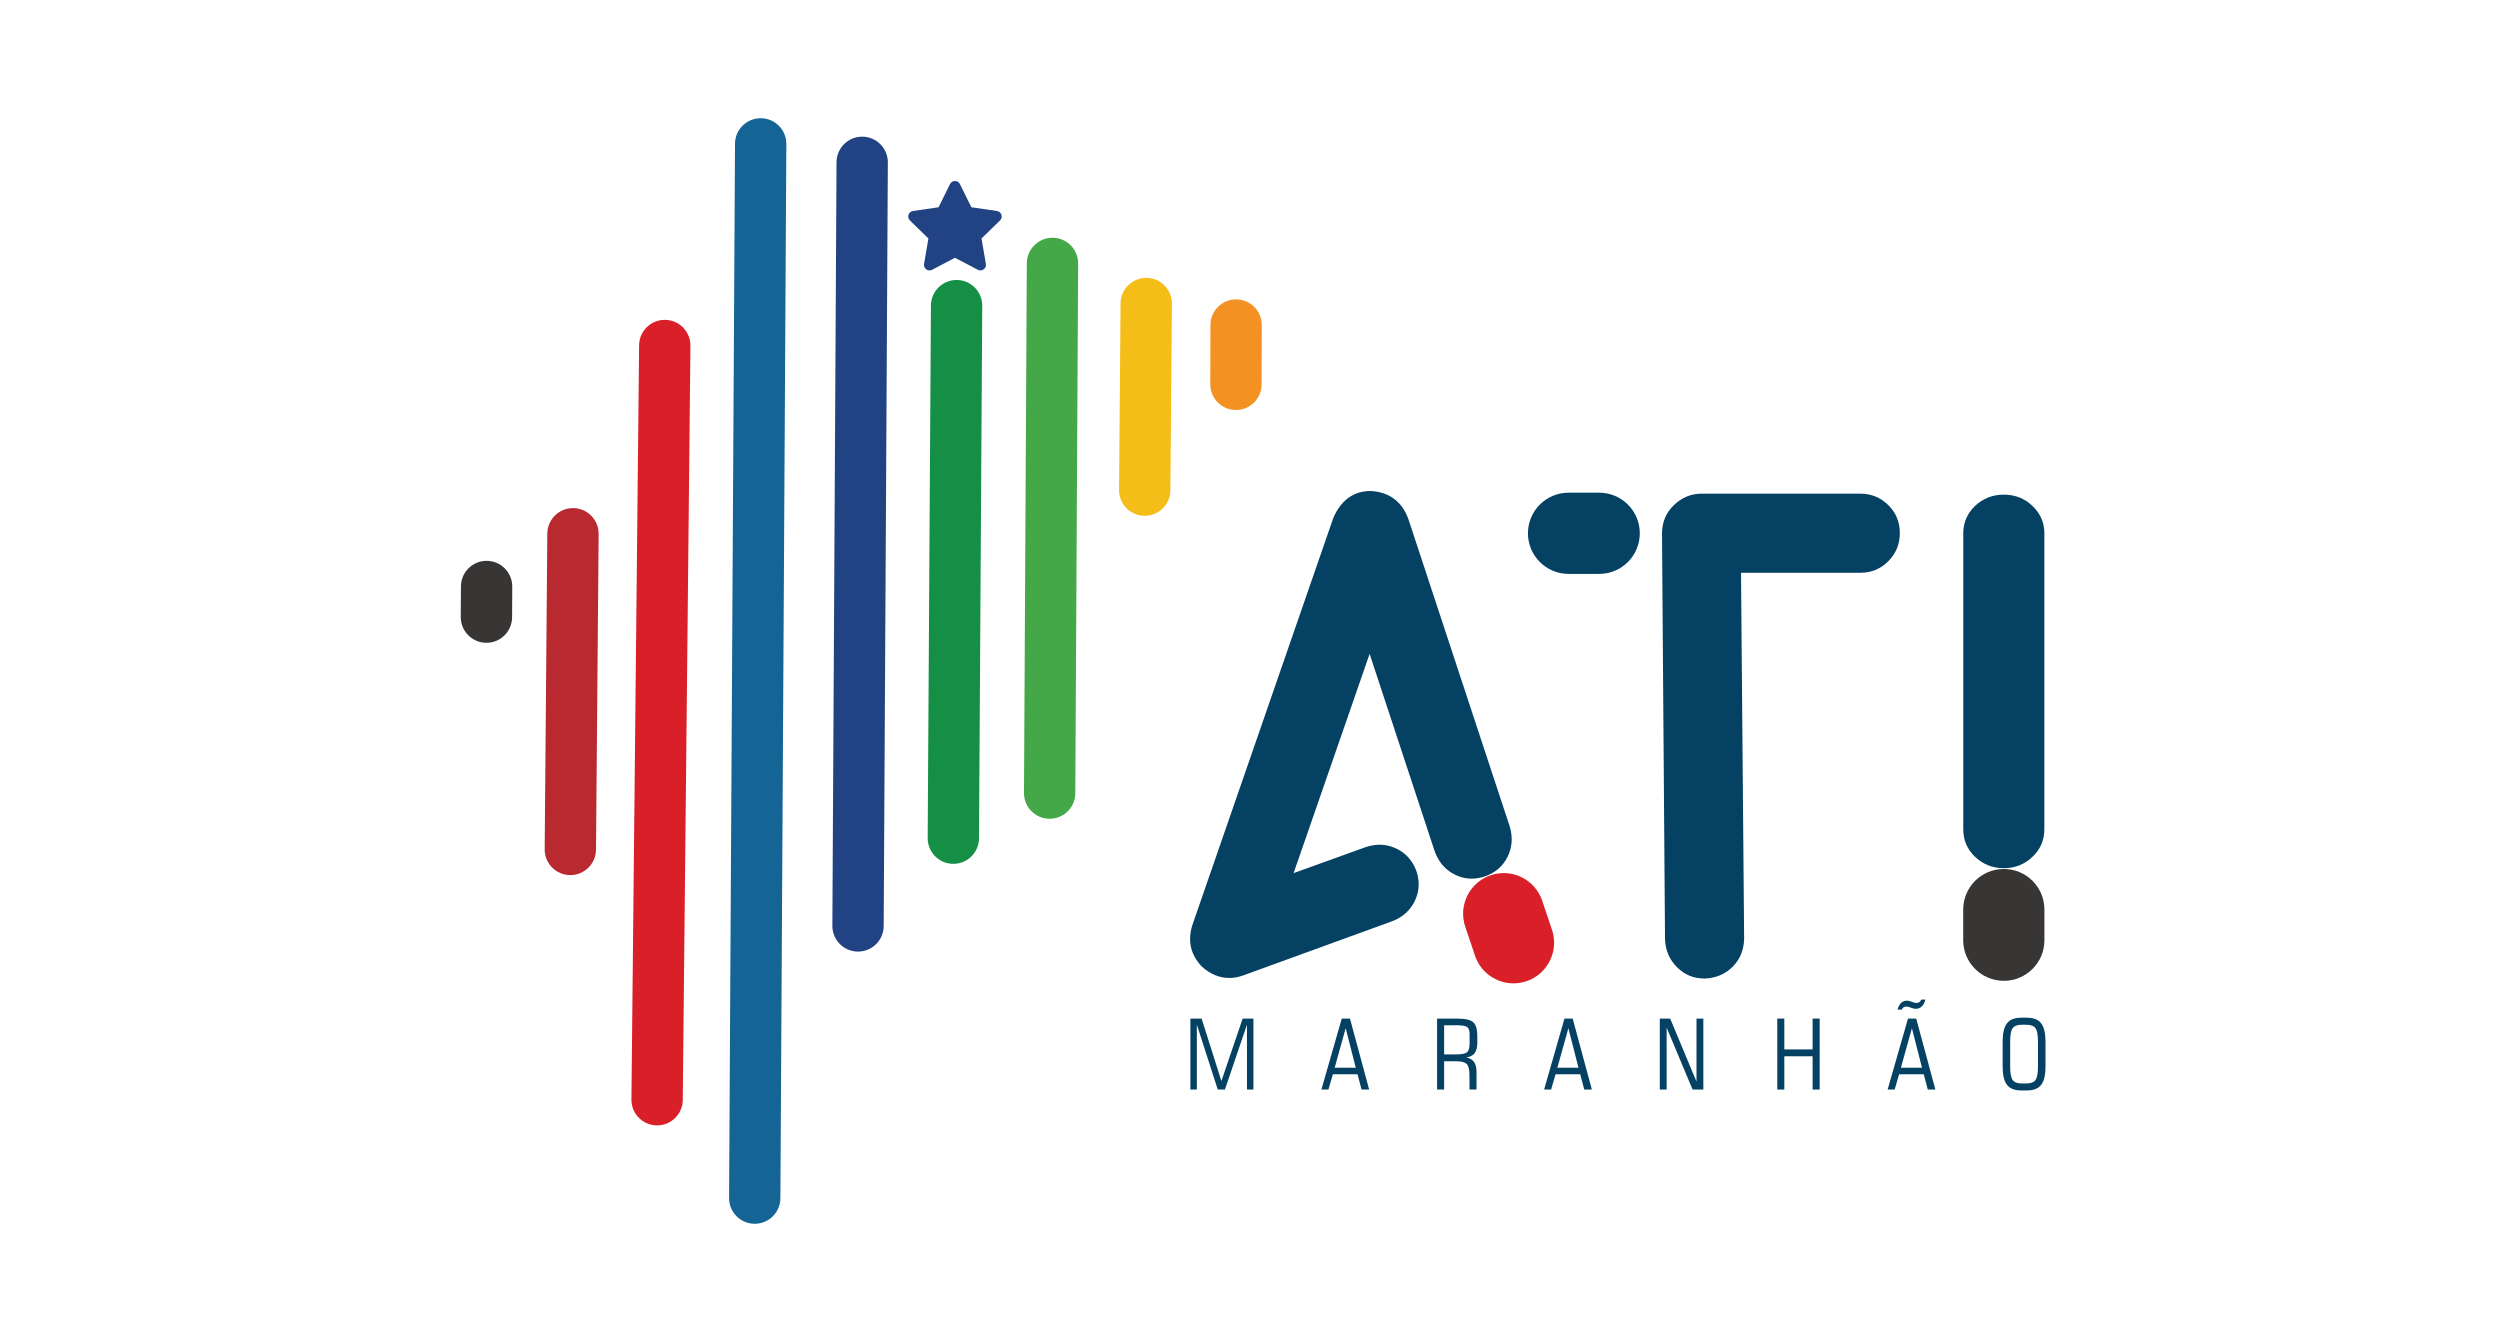 <?xml version="1.0" encoding="UTF-8" standalone="no"?>
<!-- Generator: Adobe Illustrator 17.0.0, SVG Export Plug-In . SVG Version: 6.00 Build 0)  -->

<svg
   version="1.1"
   id="b759170a-51c3-4e2f-999d-77dec9fd6d11"
   x="0px"
   y="0px"
   width="127.532px"
   height="68.236px"
   viewBox="0 234.303 127.532 68.236"
   enable-background="new 0 234.303 127.532 68.236"
   xml:space="preserve"
   sodipodi:docname="ati_logo0.svg"
   inkscape:version="1.3.2 (091e20e, 2023-11-25, custom)"
   xmlns:inkscape="http://www.inkscape.org/namespaces/inkscape"
   xmlns:sodipodi="http://sodipodi.sourceforge.net/DTD/sodipodi-0.dtd"
   xmlns="http://www.w3.org/2000/svg"
   xmlns:svg="http://www.w3.org/2000/svg"><defs
   id="defs265" /><sodipodi:namedview
   id="namedview265"
   pagecolor="#ffffff"
   bordercolor="#000000"
   borderopacity="0.25"
   inkscape:showpageshadow="2"
   inkscape:pageopacity="0.0"
   inkscape:pagecheckerboard="0"
   inkscape:deskcolor="#d1d1d1"
   inkscape:zoom="1.8936424"
   inkscape:cx="63.89802"
   inkscape:cy="33.7973"
   inkscape:window-width="1280"
   inkscape:window-height="730"
   inkscape:window-x="-6"
   inkscape:window-y="-6"
   inkscape:window-maximized="1"
   inkscape:current-layer="g258" />
<g
   id="g265">
	<g
   id="g258"
   style="fill:#0579b4;fill-opacity:1"
   transform="translate(38.063,0.001)">
		
			<radialGradient
   id="SVGID_1_"
   cx="-144.878"
   cy="1158.358"
   r="0.048"
   gradientTransform="translate(181.5,-909.259)"
   gradientUnits="userSpaceOnUse">
			<stop
   offset="5.167000e-004"
   style="stop-color:#FFFFFF"
   id="stop1" />
			<stop
   offset="0.203"
   style="stop-color:#FCFCFC"
   id="stop2" />
			<stop
   offset="0.337"
   style="stop-color:#F3F3F3"
   id="stop3" />
			<stop
   offset="0.452"
   style="stop-color:#E4E4E4"
   id="stop4" />
			<stop
   offset="0.556"
   style="stop-color:#CFCFCF"
   id="stop5" />
			<stop
   offset="0.652"
   style="stop-color:#B3B3B3"
   id="stop6" />
			<stop
   offset="0.743"
   style="stop-color:#919191"
   id="stop7" />
			<stop
   offset="0.83"
   style="stop-color:#696969"
   id="stop8" />
			<stop
   offset="0.913"
   style="stop-color:#3A3A3A"
   id="stop9" />
			<stop
   offset="0.99"
   style="stop-color:#0C0C0C"
   id="stop10" />
			<stop
   offset="1"
   style="stop-color:#000000"
   id="stop11" />
		</radialGradient>
		
		
			<radialGradient
   id="SVGID_2_"
   cx="-160.703"
   cy="1153.553"
   r="0.052"
   gradientTransform="translate(181.5,-909.259)"
   gradientUnits="userSpaceOnUse">
			<stop
   offset="5.167000e-004"
   style="stop-color:#FFFFFF"
   id="stop12" />
			<stop
   offset="0.203"
   style="stop-color:#FCFCFC"
   id="stop13" />
			<stop
   offset="0.337"
   style="stop-color:#F3F3F3"
   id="stop14" />
			<stop
   offset="0.452"
   style="stop-color:#E4E4E4"
   id="stop15" />
			<stop
   offset="0.556"
   style="stop-color:#CFCFCF"
   id="stop16" />
			<stop
   offset="0.652"
   style="stop-color:#B3B3B3"
   id="stop17" />
			<stop
   offset="0.743"
   style="stop-color:#919191"
   id="stop18" />
			<stop
   offset="0.83"
   style="stop-color:#696969"
   id="stop19" />
			<stop
   offset="0.913"
   style="stop-color:#3A3A3A"
   id="stop20" />
			<stop
   offset="0.99"
   style="stop-color:#0C0C0C"
   id="stop21" />
			<stop
   offset="1"
   style="stop-color:#000000"
   id="stop22" />
		</radialGradient>
		
		
			<radialGradient
   id="SVGID_3_"
   cx="-172.453"
   cy="1175.417"
   r="0.043"
   gradientTransform="translate(181.5,-909.259)"
   gradientUnits="userSpaceOnUse">
			<stop
   offset="5.167000e-004"
   style="stop-color:#FFFFFF"
   id="stop23" />
			<stop
   offset="0.203"
   style="stop-color:#FCFCFC"
   id="stop24" />
			<stop
   offset="0.337"
   style="stop-color:#F3F3F3"
   id="stop25" />
			<stop
   offset="0.452"
   style="stop-color:#E4E4E4"
   id="stop26" />
			<stop
   offset="0.556"
   style="stop-color:#CFCFCF"
   id="stop27" />
			<stop
   offset="0.652"
   style="stop-color:#B3B3B3"
   id="stop28" />
			<stop
   offset="0.743"
   style="stop-color:#919191"
   id="stop29" />
			<stop
   offset="0.83"
   style="stop-color:#696969"
   id="stop30" />
			<stop
   offset="0.913"
   style="stop-color:#3A3A3A"
   id="stop31" />
			<stop
   offset="0.99"
   style="stop-color:#0C0C0C"
   id="stop32" />
			<stop
   offset="1"
   style="stop-color:#000000"
   id="stop33" />
		</radialGradient>
		
		
			<radialGradient
   id="SVGID_4_"
   cx="-167.654"
   cy="1178.21"
   r="0.046"
   gradientTransform="translate(181.5,-909.259)"
   gradientUnits="userSpaceOnUse">
			<stop
   offset="5.167000e-004"
   style="stop-color:#FFFFFF"
   id="stop34" />
			<stop
   offset="0.203"
   style="stop-color:#FCFCFC"
   id="stop35" />
			<stop
   offset="0.337"
   style="stop-color:#F3F3F3"
   id="stop36" />
			<stop
   offset="0.452"
   style="stop-color:#E4E4E4"
   id="stop37" />
			<stop
   offset="0.556"
   style="stop-color:#CFCFCF"
   id="stop38" />
			<stop
   offset="0.652"
   style="stop-color:#B3B3B3"
   id="stop39" />
			<stop
   offset="0.743"
   style="stop-color:#919191"
   id="stop40" />
			<stop
   offset="0.83"
   style="stop-color:#696969"
   id="stop41" />
			<stop
   offset="0.913"
   style="stop-color:#3A3A3A"
   id="stop42" />
			<stop
   offset="0.99"
   style="stop-color:#0C0C0C"
   id="stop43" />
			<stop
   offset="1"
   style="stop-color:#000000"
   id="stop44" />
		</radialGradient>
		
		
			<radialGradient
   id="SVGID_5_"
   cx="-159.509"
   cy="1150.785"
   r="0.047"
   gradientTransform="translate(181.5,-909.259)"
   gradientUnits="userSpaceOnUse">
			<stop
   offset="5.167000e-004"
   style="stop-color:#FFFFFF"
   id="stop45" />
			<stop
   offset="0.203"
   style="stop-color:#FCFCFC"
   id="stop46" />
			<stop
   offset="0.337"
   style="stop-color:#F3F3F3"
   id="stop47" />
			<stop
   offset="0.452"
   style="stop-color:#E4E4E4"
   id="stop48" />
			<stop
   offset="0.556"
   style="stop-color:#CFCFCF"
   id="stop49" />
			<stop
   offset="0.652"
   style="stop-color:#B3B3B3"
   id="stop50" />
			<stop
   offset="0.743"
   style="stop-color:#919191"
   id="stop51" />
			<stop
   offset="0.83"
   style="stop-color:#696969"
   id="stop52" />
			<stop
   offset="0.913"
   style="stop-color:#3A3A3A"
   id="stop53" />
			<stop
   offset="0.99"
   style="stop-color:#0C0C0C"
   id="stop54" />
			<stop
   offset="1"
   style="stop-color:#000000"
   id="stop55" />
		</radialGradient>
		
		
			<radialGradient
   id="SVGID_6_"
   cx="-164.406"
   cy="1165.29"
   r="0.047"
   gradientTransform="translate(181.5,-909.259)"
   gradientUnits="userSpaceOnUse">
			<stop
   offset="5.167000e-004"
   style="stop-color:#FFFFFF"
   id="stop56" />
			<stop
   offset="0.203"
   style="stop-color:#FCFCFC"
   id="stop57" />
			<stop
   offset="0.337"
   style="stop-color:#F3F3F3"
   id="stop58" />
			<stop
   offset="0.452"
   style="stop-color:#E4E4E4"
   id="stop59" />
			<stop
   offset="0.556"
   style="stop-color:#CFCFCF"
   id="stop60" />
			<stop
   offset="0.652"
   style="stop-color:#B3B3B3"
   id="stop61" />
			<stop
   offset="0.743"
   style="stop-color:#919191"
   id="stop62" />
			<stop
   offset="0.83"
   style="stop-color:#696969"
   id="stop63" />
			<stop
   offset="0.913"
   style="stop-color:#3A3A3A"
   id="stop64" />
			<stop
   offset="0.99"
   style="stop-color:#0C0C0C"
   id="stop65" />
			<stop
   offset="1"
   style="stop-color:#000000"
   id="stop66" />
		</radialGradient>
		
		
			<radialGradient
   id="SVGID_7_"
   cx="-153.577"
   cy="1153.816"
   r="0.034"
   gradientTransform="translate(181.5,-909.259)"
   gradientUnits="userSpaceOnUse">
			<stop
   offset="5.167000e-004"
   style="stop-color:#FFFFFF"
   id="stop67" />
			<stop
   offset="0.203"
   style="stop-color:#FCFCFC"
   id="stop68" />
			<stop
   offset="0.337"
   style="stop-color:#F3F3F3"
   id="stop69" />
			<stop
   offset="0.452"
   style="stop-color:#E4E4E4"
   id="stop70" />
			<stop
   offset="0.556"
   style="stop-color:#CFCFCF"
   id="stop71" />
			<stop
   offset="0.652"
   style="stop-color:#B3B3B3"
   id="stop72" />
			<stop
   offset="0.743"
   style="stop-color:#919191"
   id="stop73" />
			<stop
   offset="0.83"
   style="stop-color:#696969"
   id="stop74" />
			<stop
   offset="0.913"
   style="stop-color:#3A3A3A"
   id="stop75" />
			<stop
   offset="0.99"
   style="stop-color:#0C0C0C"
   id="stop76" />
			<stop
   offset="1"
   style="stop-color:#000000"
   id="stop77" />
		</radialGradient>
		
		
			<radialGradient
   id="SVGID_8_"
   cx="-141.82"
   cy="1174.763"
   r="0.034"
   gradientTransform="translate(181.5,-909.259)"
   gradientUnits="userSpaceOnUse">
			<stop
   offset="5.167000e-004"
   style="stop-color:#FFFFFF"
   id="stop78" />
			<stop
   offset="0.203"
   style="stop-color:#FCFCFC"
   id="stop79" />
			<stop
   offset="0.337"
   style="stop-color:#F3F3F3"
   id="stop80" />
			<stop
   offset="0.452"
   style="stop-color:#E4E4E4"
   id="stop81" />
			<stop
   offset="0.556"
   style="stop-color:#CFCFCF"
   id="stop82" />
			<stop
   offset="0.652"
   style="stop-color:#B3B3B3"
   id="stop83" />
			<stop
   offset="0.743"
   style="stop-color:#919191"
   id="stop84" />
			<stop
   offset="0.83"
   style="stop-color:#696969"
   id="stop85" />
			<stop
   offset="0.913"
   style="stop-color:#3A3A3A"
   id="stop86" />
			<stop
   offset="0.99"
   style="stop-color:#0C0C0C"
   id="stop87" />
			<stop
   offset="1"
   style="stop-color:#000000"
   id="stop88" />
		</radialGradient>
		
		
			<radialGradient
   id="SVGID_9_"
   cx="-169.37"
   cy="1176.351"
   r="0.034"
   gradientTransform="translate(181.5,-909.259)"
   gradientUnits="userSpaceOnUse">
			<stop
   offset="5.167000e-004"
   style="stop-color:#FFFFFF"
   id="stop89" />
			<stop
   offset="0.203"
   style="stop-color:#FCFCFC"
   id="stop90" />
			<stop
   offset="0.337"
   style="stop-color:#F3F3F3"
   id="stop91" />
			<stop
   offset="0.452"
   style="stop-color:#E4E4E4"
   id="stop92" />
			<stop
   offset="0.556"
   style="stop-color:#CFCFCF"
   id="stop93" />
			<stop
   offset="0.652"
   style="stop-color:#B3B3B3"
   id="stop94" />
			<stop
   offset="0.743"
   style="stop-color:#919191"
   id="stop95" />
			<stop
   offset="0.83"
   style="stop-color:#696969"
   id="stop96" />
			<stop
   offset="0.913"
   style="stop-color:#3A3A3A"
   id="stop97" />
			<stop
   offset="0.99"
   style="stop-color:#0C0C0C"
   id="stop98" />
			<stop
   offset="1"
   style="stop-color:#000000"
   id="stop99" />
		</radialGradient>
		
		
			<radialGradient
   id="SVGID_10_"
   cx="-170.098"
   cy="1185.59"
   r="0.034"
   gradientTransform="translate(181.5,-909.259)"
   gradientUnits="userSpaceOnUse">
			<stop
   offset="5.167000e-004"
   style="stop-color:#FFFFFF"
   id="stop100" />
			<stop
   offset="0.203"
   style="stop-color:#FCFCFC"
   id="stop101" />
			<stop
   offset="0.337"
   style="stop-color:#F3F3F3"
   id="stop102" />
			<stop
   offset="0.452"
   style="stop-color:#E4E4E4"
   id="stop103" />
			<stop
   offset="0.556"
   style="stop-color:#CFCFCF"
   id="stop104" />
			<stop
   offset="0.652"
   style="stop-color:#B3B3B3"
   id="stop105" />
			<stop
   offset="0.743"
   style="stop-color:#919191"
   id="stop106" />
			<stop
   offset="0.83"
   style="stop-color:#696969"
   id="stop107" />
			<stop
   offset="0.913"
   style="stop-color:#3A3A3A"
   id="stop108" />
			<stop
   offset="0.99"
   style="stop-color:#0C0C0C"
   id="stop109" />
			<stop
   offset="1"
   style="stop-color:#000000"
   id="stop110" />
		</radialGradient>
		
		
		
			<linearGradient
   id="SVGID_14_"
   gradientUnits="userSpaceOnUse"
   x1="-35.317"
   y1="1230.047"
   x2="-33.388"
   y2="1234.097"
   gradientTransform="matrix(0.998,-0.056,0.056,0.998,-16.383,-943.68)">
			<stop
   offset="0"
   style="stop-color:#432230;stop-opacity:0.5"
   id="stop129" />
			<stop
   offset="0.015"
   style="stop-color:#432735;stop-opacity:0.508"
   id="stop130" />
			<stop
   offset="0.101"
   style="stop-color:#423F53;stop-opacity:0.55"
   id="stop131" />
			<stop
   offset="0.194"
   style="stop-color:#3B5771;stop-opacity:0.597"
   id="stop132" />
			<stop
   offset="0.295"
   style="stop-color:#326D8D;stop-opacity:0.647"
   id="stop133" />
			<stop
   offset="0.407"
   style="stop-color:#297EA4;stop-opacity:0.704"
   id="stop134" />
			<stop
   offset="0.537"
   style="stop-color:#218BB5;stop-opacity:0.768"
   id="stop135" />
			<stop
   offset="0.699"
   style="stop-color:#1B93BF;stop-opacity:0.85"
   id="stop136" />
			<stop
   offset="1"
   style="stop-color:#1A95C2"
   id="stop137" />
		</linearGradient>
		
		
			<linearGradient
   id="SVGID_15_"
   gradientUnits="userSpaceOnUse"
   x1="233.398"
   y1="1514.101"
   x2="234.581"
   y2="1516.586"
   gradientTransform="matrix(0.9,0.436,-0.436,0.9,469.204,-1171.383)">
			<stop
   offset="0"
   style="stop-color:#1A95C2"
   id="stop138" />
			<stop
   offset="0.214"
   style="stop-color:#1A91BD"
   id="stop139" />
			<stop
   offset="0.442"
   style="stop-color:#1985AF"
   id="stop140" />
			<stop
   offset="0.677"
   style="stop-color:#19729A"
   id="stop141" />
			<stop
   offset="0.916"
   style="stop-color:#175A7E"
   id="stop142" />
			<stop
   offset="1"
   style="stop-color:#165073"
   id="stop143" />
		</linearGradient>
		
		
		
	<g
   id="Camada_x0020_1"
   transform="matrix(0.039,0,0,0.039,-21.697,235.352)">
	<g
   id="_2548544712160">
		<path
   fill="#054163"
   d="m 2049.401,1398.242 26.656,-92.838 h 10.756 l 25.077,92.838 h -9.945 l -5.25,-19.976 h -32.269 l -5.827,19.976 z m 17.394,-28.556 h 27.574 l -13.189,-51.712 z"
   id="path1" />
		<path
   fill="#054163"
   d="m 1600.057,1398.242 26.656,-92.838 h 10.756 l 25.077,92.838 h -9.945 l -5.25,-19.976 h -32.269 l -5.827,19.976 z m 17.394,-28.556 h 27.574 l -13.189,-51.712 z"
   id="path2" />
		<path
   fill="#054163"
   d="m 1469.313,1361.234 v 37.007 h -9.22 v -92.838 h 26.144 c 10.714,0 17.799,1.622 21.278,4.887 3.479,3.244 5.207,9.305 5.207,18.183 v 8.558 c 0,5.954 -1.174,10.479 -3.5,13.595 -2.326,3.095 -5.954,4.973 -10.863,5.592 4.589,0.918 7.961,2.924 10.116,5.997 2.155,3.094 3.223,7.491 3.223,13.211 v 22.815 h -9.22 v -18.568 c 0,-7.384 -1.174,-12.293 -3.521,-14.747 -2.347,-2.454 -6.957,-3.692 -13.787,-3.692 z m 15.495,-47.123 h -15.494 v 38.16 h 15.494 c 7.576,0 12.442,-0.982 14.577,-2.967 2.156,-1.985 3.223,-5.784 3.223,-11.396 v -11.994 c 0,-4.589 -1.003,-7.683 -3.031,-9.327 -2.028,-1.644 -6.937,-2.476 -14.769,-2.476 z"
   id="path3" />
		<path
   fill="#054163"
   d="m 1308.754,1398.242 26.656,-92.838 h 10.756 l 25.077,92.838 h -9.945 l -5.25,-19.976 h -32.269 l -5.827,19.976 z m 17.394,-28.556 h 27.574 l -13.189,-51.712 z"
   id="path4" />
		<path
   fill="#d91f27"
   d="m 439.854,1445.128 c -0.116,0 -0.231,-10e-4 -0.348,0 -18.54,-0.188 -33.417,-15.371 -33.228,-33.911 l 10.033,-986.544 c 0.188,-18.423 15.182,-33.23 33.562,-33.23 0.116,0 0.232,0.001 0.349,0.002 18.54,0.188 33.417,15.37 33.228,33.911 l -10.033,986.543 c -0.188,18.425 -15.183,33.231 -33.563,33.231 z"
   id="path5" />
		<path
   fill="#b82930"
   d="m 326.379,1117.718 c -0.096,0 -0.191,0 -0.287,-10e-4 -18.54,-0.156 -33.444,-15.312 -33.288,-33.852 l 3.461,-412.901 c 0.154,-18.444 15.155,-33.29 33.564,-33.29 0.096,0 0.191,0 0.287,10e-4 18.54,0.156 33.444,15.311 33.288,33.851 l -3.461,412.901 c -0.154,18.445 -15.155,33.291 -33.564,33.291 z"
   id="path6" />
		<path
   fill="#383535"
   d="m 216.619,813.869 c -0.066,0 -0.128,0 -0.194,0 -18.54,-0.105 -33.486,-15.22 -33.381,-33.76 l 0.226,-40.069 c 0.105,-18.475 15.116,-33.381 33.567,-33.381 0.066,0 0.128,0 0.193,0 18.541,0.105 33.486,15.22 33.381,33.76 l -0.226,40.069 c -0.104,18.475 -15.115,33.381 -33.566,33.381 z"
   id="path7" />
		<path
   fill="#148f45"
   d="m 827.359,1103.007 c -0.07,0 -0.139,0 -0.209,-10e-4 -18.541,-0.113 -33.479,-15.234 -33.367,-33.774 l 4.242,-696.577 c 0.113,-18.47 15.122,-33.366 33.566,-33.366 0.07,0 0.139,0 0.209,0.001 18.541,0.112 33.479,15.234 33.366,33.775 l -4.242,696.576 c -0.111,18.469 -15.12,33.366 -33.565,33.366 z"
   id="path8" />
		<path
   fill="#224383"
   d="m 702.684,1217.772 c -0.062,0 -0.124,0 -0.186,0 -18.54,-0.101 -33.489,-15.213 -33.388,-33.754 l 5.43,-998.784 c 0.1,-18.479 15.112,-33.389 33.567,-33.389 0.062,0 0.124,0 0.186,0 18.541,0.101 33.489,15.212 33.388,33.753 l -5.43,998.785 c -0.101,18.479 -15.112,33.389 -33.567,33.389 z"
   id="path9" />
		<path
   fill="#146596"
   d="m 567.567,1573.797 c -0.064,0 -0.129,0 -0.193,-10e-4 -18.541,-0.104 -33.486,-15.219 -33.381,-33.76 l 7.772,-1378.958 c 0.104,-18.476 15.115,-33.382 33.567,-33.382 0.064,0 0.129,0 0.193,0.001 18.541,0.104 33.486,15.219 33.381,33.759 l -7.772,1378.958 c -0.104,18.477 -15.114,33.383 -33.567,33.383 z"
   id="path10" />
		<path
   fill="#f39122"
   d="m 1197,509.346 c -0.034,0 -0.066,0 -0.1,0 -18.541,-0.054 -33.527,-15.128 -33.473,-33.669 l 0.226,-77.528 c 0.054,-18.507 15.075,-33.473 33.569,-33.473 0.034,0 0.066,0 0.1,0 18.541,0.054 33.527,15.128 33.473,33.669 l -0.226,77.528 c -0.054,18.506 -15.075,33.473 -33.569,33.473 z"
   id="path11-5" />
		<path
   fill="#f5bd17"
   d="m 1077.675,647.736 c -0.094,0 -0.185,0 -0.279,-10e-4 -18.54,-0.151 -33.447,-15.303 -33.296,-33.843 l 1.987,-244.094 c 0.15,-18.446 15.152,-33.298 33.564,-33.298 0.094,0 0.185,0 0.279,10e-4 18.54,0.151 33.447,15.303 33.296,33.843 l -1.987,244.094 c -0.15,18.446 -15.152,33.298 -33.564,33.298 z"
   id="path12" />
		<path
   fill="#44a848"
   d="m 953.328,1044.023 c -0.061,0 -0.122,0 -0.183,-10e-4 -18.541,-0.099 -33.491,-15.208 -33.392,-33.75 l 3.695,-692.822 c 0.099,-18.479 15.11,-33.392 33.567,-33.392 0.061,0 0.122,0 0.183,0 18.54,0.099 33.49,15.209 33.391,33.75 l -3.695,692.822 c -0.098,18.48 -15.109,33.393 -33.566,33.393 z"
   id="path13" />
		<path
   fill="#054163"
   d="m 2201.311,620.096 v 0 c 14.784,0 27.305,4.913 37.564,14.74 10.409,9.972 15.539,21.822 15.539,35.695 v 387.296 c 0,14.162 -5.129,26.157 -15.539,35.984 -10.259,9.827 -22.78,14.885 -37.564,14.885 -14.633,0 -27.155,-5.058 -37.564,-14.885 -10.259,-9.827 -15.388,-21.821 -15.388,-35.984 V 670.532 c 0,-13.873 5.129,-25.723 15.388,-35.695 10.409,-9.827 22.93,-14.741 37.564,-14.741 z"
   id="path14" />
		<path
   fill="#054163"
   d="m 1809.971,1253.016 v 0 c 0,0 0.151,0 0.453,0 14.483,-0.603 26.552,-5.732 36.206,-15.388 9.806,-9.806 14.784,-22.025 15.086,-36.659 l -4.073,-478.677 h 156.14 c 14.331,0 26.551,-5.129 36.659,-15.237 9.957,-10.259 14.935,-22.327 14.935,-36.508 0,-14.482 -4.978,-26.702 -14.935,-36.659 -10.108,-9.957 -22.327,-15.086 -36.659,-15.086 h -207.734 c -13.879,0 -26.098,5.129 -36.81,15.539 -9.957,9.957 -14.935,22.176 -14.935,36.659 l 3.922,530.875 c 0.603,14.332 5.883,26.551 15.689,36.357 9.958,9.956 21.875,14.784 36.056,14.784 z"
   id="path15" />
		<path
   fill="#054163"
   d="m 1188.4,1252.262 v 0 c 5.883,0 11.767,-1.056 17.651,-3.168 l 195.815,-71.206 c 13.577,-5.28 23.232,-14.181 29.266,-26.702 5.884,-12.521 6.487,-25.646 1.66,-39.525 -5.28,-13.578 -14.181,-23.233 -26.702,-28.965 -12.521,-5.733 -25.646,-6.185 -39.525,-1.509 l -94.136,33.943 99.416,-286.784 85.236,258.573 c 5.129,13.879 13.728,23.836 25.948,30.021 12.22,6.185 25.193,7.09 39.073,2.715 13.879,-4.827 23.835,-13.275 30.021,-25.495 6.185,-12.219 7.241,-25.344 3.168,-39.525 L 1422.233,651.086 c -8.599,-22.327 -24.741,-34.245 -48.577,-35.754 -0.302,0 -0.452,0 -0.452,0 -22.176,0 -38.318,11.616 -48.728,34.848 l -184.652,533.439 c -6.185,20.366 -2.112,38.167 12.371,53.555 10.86,9.958 22.929,15.088 36.205,15.088 z"
   id="path16" />
		<path
   fill="#054163"
   d="m 2231.879,1304.251 c 8.451,0 14.577,2.454 18.375,7.384 3.778,4.93 5.677,12.976 5.677,24.159 v 32.248 c 0,11.141 -1.899,19.144 -5.677,24.031 -3.799,4.888 -9.924,7.321 -18.375,7.321 h -7.918 c -8.515,0 -14.662,-2.433 -18.439,-7.321 -3.778,-4.887 -5.677,-12.89 -5.677,-24.031 v -32.248 c 0,-11.183 1.899,-19.229 5.677,-24.159 3.777,-4.93 9.924,-7.384 18.439,-7.384 z m -1.174,9.22 h -5.634 c -5.869,0 -9.903,1.494 -12.08,4.46 -2.198,2.988 -3.287,8.942 -3.287,17.863 v 32.248 c 0,8.879 1.088,14.812 3.287,17.799 2.177,2.967 6.21,4.461 12.08,4.461 h 5.634 c 5.869,0 9.903,-1.494 12.08,-4.461 2.198,-2.988 3.287,-8.921 3.287,-17.799 v -32.248 c 0,-8.921 -1.088,-14.875 -3.287,-17.863 -2.177,-2.966 -6.211,-4.46 -12.08,-4.46 z"
   id="path17" />
		<path
   fill="#054163"
   d="m 2098.83,1280.561 c -1.003,3.906 -2.582,6.894 -4.717,8.942 -2.155,2.07 -4.717,3.094 -7.726,3.094 -0.662,0 -1.323,-0.043 -1.964,-0.149 -0.641,-0.106 -1.344,-0.277 -2.092,-0.469 l -4.994,-1.707 c -0.662,-0.192 -1.281,-0.363 -1.814,-0.47 -0.534,-0.106 -1.046,-0.149 -1.494,-0.149 -1.451,0 -2.689,0.32 -3.65,0.939 -0.982,0.64 -1.792,1.643 -2.412,3.031 h -5.506 c 0.918,-3.799 2.433,-6.702 4.524,-8.686 2.113,-1.985 4.738,-2.967 7.918,-2.967 0.576,0 1.174,0.043 1.814,0.149 0.619,0.107 1.238,0.277 1.857,0.469 l 4.951,1.707 c 0.662,0.192 1.323,0.363 1.985,0.469 0.661,0.107 1.259,0.149 1.75,0.149 1.494,0 2.753,-0.363 3.777,-1.088 1.025,-0.726 1.793,-1.814 2.284,-3.265 h 5.509 z"
   id="path18" />
		<polygon
   fill="#054163"
   points="1914.282,1354.704 1914.282,1398.242 1905.062,1398.242 1905.062,1305.404 1914.282,1305.404 1914.282,1345.74 1951.29,1345.74 1951.29,1305.404 1960.509,1305.404 1960.509,1398.242 1951.29,1398.242 1951.29,1354.704 "
   id="polygon18" />
		<polygon
   fill="#054163"
   points="1751.397,1398.242 1751.397,1305.404 1764.992,1305.404 1799.417,1387.869 1799.417,1305.404 1808.38,1305.404 1808.38,1398.242 1794.294,1398.242 1760.36,1317.227 1760.36,1398.242 "
   id="polygon19" />
		<polygon
   fill="#054163"
   points="1137.396,1398.242 1137.396,1305.404 1152.101,1305.404 1177.967,1387.122 1205.776,1305.404 1219.862,1305.404 1219.862,1398.242 1211.41,1398.242 1211.41,1313.343 1182.599,1398.242 1173.229,1398.242 1145.848,1313.343 1145.848,1398.242 "
   id="polygon20" />
		<path
   fill="#d91f27"
   d="m 1560.037,1259.315 c -22.18,0 -42.868,-14 -50.337,-36.183 l -12.785,-37.975 c -9.361,-27.803 5.589,-57.931 33.392,-67.292 27.804,-9.361 57.931,5.588 67.292,33.392 l 12.786,37.975 c 9.361,27.803 -5.589,57.931 -33.392,67.292 -5.621,1.892 -11.337,2.791 -16.956,2.791 z"
   id="path20" />
		<path
   fill="#054163"
   d="m 1672.131,723.758 h -40.07 c -29.336,0 -53.119,-23.782 -53.119,-53.119 0,-29.337 23.782,-53.119 53.119,-53.119 h 40.07 c 29.337,0 53.119,23.782 53.119,53.119 0,29.337 -23.782,53.119 -53.119,53.119 z"
   id="path21" />
		<path
   fill="#383535"
   d="m 2201.386,1256.01 c -29.336,0 -53.119,-23.782 -53.119,-53.119 v -40.07 c 0,-29.337 23.782,-53.119 53.119,-53.119 29.337,0 53.119,23.782 53.119,53.119 v 40.07 c 0,29.337 -23.782,53.119 -53.119,53.119 z"
   id="path22-8" />
		<path
   fill="#224383"
   d="m 888.41,261.414 -24.206,23.595 5.713,33.317 c 1.016,5.923 -5.202,10.441 -10.522,7.644 l -29.92,-15.73 -29.92,15.73 c -5.319,2.797 -11.538,-1.721 -10.521,-7.644 l 5.713,-33.317 -24.206,-23.595 c -4.305,-4.196 -1.929,-11.506 4.02,-12.37 l 33.452,-4.86 14.959,-30.313 c 2.66,-5.39 10.346,-5.39 13.006,0 l 14.96,30.313 33.452,4.86 c 5.949,0.864 8.325,8.174 4.02,12.37 z"
   id="path23" />
	</g>
</g></g>
	
</g>
</svg>
